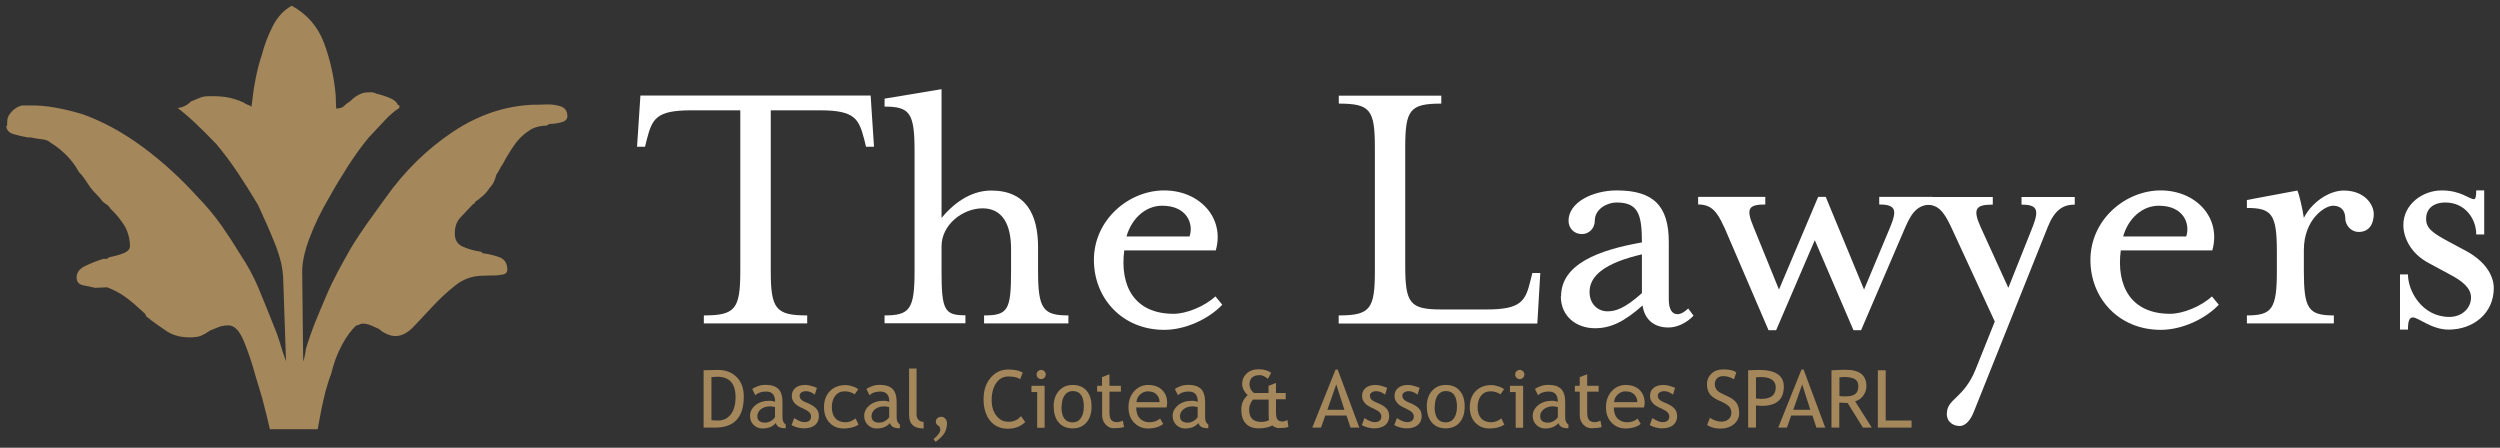 <svg xmlns="http://www.w3.org/2000/svg" id="Layer_1" data-name="Layer 1" viewBox="0 0 201 36"><rect x="0" y="0" width="201" height="36" fill="#333333" stroke="none"/><defs><style>      .cls-1 {        fill-rule: evenodd;      }      .cls-1, .cls-2 {        fill: #a4875b;      }      .cls-3 {        fill: #fff;      }    </style></defs><path class="cls-1" d="M.51,10.13c.01.32.2.54.57.65.37.11.75.2,1.16.27.08,0,.16,0,.24,0,.33.07.64.12.92.15.28.03.51.12.68.28.5.31.93.66,1.31,1.05.38.39.7.83.96,1.31.17.16.31.33.44.53.13.2.28.42.45.66.17.24.34.43.51.59.17.16.33.35.51.59.09.08.19.16.31.23.12.08.23.2.32.35.42.39.78.83,1.08,1.3.3.48.46,1.04.48,1.68,0,.24-.15.43-.47.57-.32.13-.72.25-1.2.34-.08.08-.16.13-.24.13-.08,0-.16,0-.24,0-.56.18-1.06.38-1.5.6-.44.22-.65.53-.64.93.01.32.18.52.5.59.33.07.65.14.98.21.16,0,.33-.01.49-.02.16,0,.32-.01.49-.02.57.22,1.07.49,1.49.8.42.31.83.66,1.25,1.05.08.08.17.16.25.23.09.08.13.16.13.24.58.47,1.15.87,1.68,1.22.54.35,1.21.51,2.02.48.32-.01.58-.06.78-.15.2-.09.42-.22.66-.39.24-.09.46-.18.66-.27.2-.09.46-.14.79-.15.49-.02.9.39,1.26,1.23.35.84.67,1.78.95,2.82.09.32.18.62.27.9.09.28.18.58.27.9.24.9.44,1.72.62,2.5h3.84c.17-.92.35-1.93.63-3.04.07-.25.15-.49.22-.74.07-.24.15-.45.22-.61.21-.9.51-1.7.89-2.4.38-.7.77-1.22,1.16-1.56.08,0,.16-.02.24-.07.08-.04.16-.07.24-.07.24,0,.49.05.73.16.25.11.45.21.62.28.17.16.37.29.62.4.25.11.49.17.74.16.48-.02.96-.28,1.43-.78.47-.5.98-1.05,1.53-1.63.55-.59,1.13-1.13,1.77-1.64.63-.51,1.35-.78,2.16-.8.16,0,.3-.01.42-.01.12,0,.22,0,.31-.01.08,0,.16,0,.24,0,.24,0,.49-.04.73-.08.24-.05.36-.19.35-.44-.02-.48-.23-.8-.64-.95-.41-.15-.86-.26-1.35-.32l-.12-.12c-.49-.07-.96-.19-1.41-.38-.45-.19-.69-.52-.7-1.01-.02-.56.13-1.02.44-1.35.31-.34.63-.67.94-1,.08-.08.13-.13.18-.13.04,0,.06-.04.05-.12.24-.17.46-.34.65-.51.19-.17.37-.37.53-.62.16-.17.27-.33.35-.5.07-.16.15-.37.22-.62.08-.08.15-.21.23-.37.08-.16.15-.29.23-.37.3-.58.63-1.12.98-1.62.35-.5.8-.92,1.36-1.26.16-.08.34-.15.54-.2.2-.05.42-.07.67-.08l.24-.13c.4-.01.75-.07,1.03-.16.28-.09.42-.26.41-.5-.01-.4-.21-.66-.57-.77-.37-.11-.76-.16-1.16-.14-.08,0-.18,0-.3.01-.12,0-.27,0-.43.01-.08,0-.16,0-.24,0-2.27.08-4.43.8-6.49,2.17-2.06,1.37-3.87,3.13-5.41,5.29-.54.75-1.06,1.48-1.57,2.18-.5.71-.94,1.39-1.33,2.05-.69,1.24-1.34,2.37-1.9,3.71-.56,1.34-1.12,2.54-1.63,4.26,0,.16-.13.81-.21.98l-.08-7.12c-.02-.73.16-1.65.57-2.75.41-1.11.96-2.24,1.65-3.4.46-.83.96-1.65,1.49-2.48.54-.83,1.08-1.58,1.63-2.24.47-.5.9-.96,1.29-1.38.39-.42.78-.76,1.18-1.01,0-.08,0-.14,0-.18,0-.04-.04-.06-.12-.06-.09-.24-.32-.43-.69-.58-.37-.15-.72-.26-1.04-.33-.16-.08-.31-.11-.43-.11-.12,0-.22,0-.3.01-.25,0-.48.08-.72.21-.24.13-.43.28-.59.44-.08.08-.2.17-.36.26-.16.17-.29.28-.41.32-.12.04-.26.07-.42.07,0-.16-.01-.34-.02-.55,0-.2-.01-.38-.02-.55-.13-1.45-.44-2.84-.93-4.16-.49-1.32-1.36-2.32-2.6-3.01-.64.35-1.14.89-1.52,1.63-.38.74-.68,1.52-.89,2.34-.37,1.07-.64,2.45-.83,4.16-.08-.08-.19-.14-.31-.17-.12-.04-.22-.1-.31-.17-.49-.23-.97-.37-1.41-.44-.45-.07-.95-.09-1.52-.07-.24,0-.46.06-.66.15-.2.09-.42.18-.66.27-.16.17-.34.29-.53.38-.2.09-.38.13-.54.14.41.31.9.72,1.44,1.23.54.51,1.11,1.08,1.7,1.7.59.71,1.17,1.48,1.72,2.31.55.83,1.09,1.69,1.61,2.56.52,1.12.99,2.18,1.38,3.17.4,1,.61,1.9.64,2.71l.23,6.68c-.18-.48-.34-.96-.48-1.44-.14-.48-.3-.92-.47-1.32-.44-1.12-.87-2.16-1.26-3.11-.4-.96-.9-1.87-1.49-2.75-.43-.71-.92-1.47-1.47-2.26-.55-.79-1.21-1.58-1.97-2.36-1.35-1.49-2.81-2.82-4.39-3.99-1.58-1.16-3.19-2.04-4.83-2.63-.74-.22-1.47-.4-2.21-.53-.73-.14-1.46-.19-2.19-.17-.08,0-.16,0-.25,0-.08,0-.16,0-.24,0-.32.09-.6.26-.83.52-.24.25-.35.54-.34.86v.12s0,.12,0,.12Z"></path><g><g><path class="cls-3" d="M56.59,25.36c2.53,0,2.93-.52,2.93-3.57v-12.92h-3.97c-2.81,0-3.11.7-3.54,2.32l-.15.61h-.64l.27-4.12h18.51l.27,4.12h-.64l-.15-.61c-.43-1.62-.73-2.32-3.54-2.32h-3.97v12.92c0,3.05.4,3.57,2.93,3.57v.64h-8.31v-.64Z"></path><path class="cls-3" d="M71.12,25.36c2.05,0,2.41-.52,2.41-3.57v-9.65c0-3.05-.37-3.57-2.41-3.57v-.64l4.58-.76v10.35c.86-1.04,2.23-2.2,4-2.2,2.81,0,3.76,1.95,3.76,4.55v1.92c0,3.05.4,3.57,2.44,3.57v.64h-6.78v-.64c1.92,0,2.17-.43,2.17-3.57v-1.77c0-1.99-.7-3.27-2.29-3.27s-3.3,1.31-3.3,3.05v1.98c0,3.18.24,3.57,1.92,3.57v.64h-6.5v-.64Z"></path><path class="cls-3" d="M87.95,20.9c0-3.24,2.81-5.59,5.65-5.59s4.89,2.2,4.15,4.82h-7.36c-.37,2.87.82,5.1,3.97,5.1,1.01,0,2.47-.58,3.36-1.4l.55.67c-1.07,1.13-2.93,2.02-4.67,2.02-3.36,0-5.65-2.53-5.65-5.62ZM95.64,19.01c.34-.98-.18-2.47-2.2-2.47-1.31,0-2.44.98-2.87,2.47h5.07Z"></path><path class="cls-3" d="M107.64,25.36c2.53,0,2.9-.52,2.9-3.57v-9.92c0-3.05-.37-3.54-2.9-3.54v-.64h8.24v.64c-2.53,0-2.9.49-2.9,3.54v9.47c0,3.05.37,3.54,2.9,3.54h3.66c2.78,0,3.11-.7,3.51-2.32l.15-.61h.64l-.24,4.06h-15.97v-.64Z"></path><path class="cls-3" d="M125.51,23.83c0-2.6,3.02-3.73,6.5-4.34,0-2.29-.31-3.21-2.05-3.21-.7,0-1.74.49-1.74,1.47,0,.61-.46,1.07-1.04,1.07-.61,0-1.07-.46-1.07-1.07,0-1.47,1.92-2.44,3.88-2.44,2.96,0,4.18,1.25,4.18,4.15v4.61c0,.76.24,1.19.7,1.19.31,0,.64-.24.86-.46l.43.58c-.58.61-1.34.95-2.02.95-1.19,0-1.92-.67-2.08-1.77-1.5,1.34-2.6,1.83-3.82,1.83-1.5,0-2.75-.95-2.75-2.57ZM132.01,23.56v-3.11c-2.9.67-4.21,1.68-4.21,3.02,0,.98.67,1.56,1.44,1.56.64,0,1.37-.21,2.78-1.47Z"></path><path class="cls-3" d="M138.61,18.24c-.58-1.31-1.07-1.8-2.08-1.8v-.61h5.4v.61c-1.37,0-1.56.34-.95,1.8l2.05,5.04,3.15-7.45h.61l3.08,7.45,2.11-5.04c.55-1.34.46-1.8-.89-1.8v-.61h4.28v.61c-1.07,0-1.59.46-2.17,1.8l-3.57,8.31h-.61l-3.11-7.24-3.11,7.24h-.61l-3.57-8.31Z"></path><path class="cls-3" d="M156.53,33.24c0-1.19,1.37-1.19,2.32-3.57l1.53-3.82-3.51-7.6c-.64-1.37-1.1-1.8-2.05-1.8v-.61h5.4v.61c-1.34,0-1.65.31-.98,1.8l2.23,4.89,1.95-4.89c.55-1.4.37-1.8-.89-1.8v-.61h4.28v.61c-.95,0-1.62.43-2.17,1.8l-5.95,14.87c-.24.61-.64,1.13-1.13,1.13-.43,0-1.04-.24-1.04-1.01Z"></path><path class="cls-3" d="M168.07,20.9c0-3.24,2.81-5.59,5.65-5.59s4.89,2.2,4.15,4.82h-7.36c-.37,2.87.82,5.1,3.97,5.1,1.01,0,2.47-.58,3.36-1.4l.55.67c-1.07,1.13-2.93,2.02-4.67,2.02-3.36,0-5.65-2.53-5.65-5.62ZM175.77,19.01c.34-.98-.18-2.47-2.2-2.47-1.31,0-2.44.98-2.87,2.47h5.07Z"></path><path class="cls-3" d="M180.65,25.36c2.02,0,2.41-.52,2.41-3.57v-1.53c0-3.05-.4-3.54-2.41-3.54v-.64l4.06-.76c.15.31.43,1.56.52,2.2.61-1.22,1.99-2.2,3.21-2.2,1.68,0,2.41,1.13,2.41,1.89,0,.67-.28,1.44-1.22,1.44-.58,0-1.07-.52-1.07-1.1,0-.64-.37-1.01-.98-1.01-.7,0-2.35,1.13-2.35,3.57v1.68c0,3.05.37,3.57,2.41,3.57v.64h-6.99v-.64Z"></path><path class="cls-3" d="M192.96,22.06h.64c0,1.37,1.16,3.42,3.33,3.42,1.01,0,1.74-.7,1.74-1.56,0-.76-.67-1.31-1.71-1.86l-1.71-.92c-1.47-.79-2.02-2.08-2.02-3.05,0-1.65,1.53-2.78,3.08-2.78s2.2.7,2.6.7c.12,0,.18-.21.18-.7h.64v3.54h-.64c0-1.28-.92-2.57-2.47-2.57-1.04,0-1.56.55-1.56,1.31s.49,1.13,1.86,1.86l1.47.79c1.34.76,2.11,1.83,2.11,2.93,0,2.02-1.65,3.33-3.63,3.33-1.37,0-2.44-.98-2.87-.98-.27,0-.4.24-.4.98h-.64v-4.46Z"></path></g><g><path class="cls-2" d="M57.5,34.38h-.93v-4.61c.59-.02.97-.03,1.14-.03.64,0,1.15.2,1.53.59.38.39.56.91.56,1.56,0,1.66-.77,2.49-2.3,2.49ZM57.2,30.34v3.44c.14.02.31.03.52.03.44,0,.79-.17,1.04-.5.25-.33.38-.79.38-1.38,0-1.09-.49-1.64-1.47-1.64-.06,0-.21.01-.47.03Z"></path><path class="cls-2" d="M62.38,34c-.24.3-.6.45-1.1.45-.26,0-.49-.1-.69-.29-.19-.19-.29-.43-.29-.72,0-.34.15-.63.45-.87s.68-.35,1.14-.35c.13,0,.27.03.43.08,0-.55-.24-.82-.73-.82-.37,0-.66.1-.86.3l-.25-.5c.11-.09.27-.17.47-.24.2-.07.39-.1.57-.1.49,0,.84.11,1.06.33s.33.58.33,1.06v1.21c0,.3.09.49.26.59v.3c-.24,0-.43-.03-.55-.1s-.21-.18-.26-.34ZM62.32,32.73c-.19-.04-.32-.06-.4-.06-.3,0-.55.08-.74.23s-.29.34-.29.55c0,.35.21.53.62.53.3,0,.57-.14.8-.43v-.81Z"></path><path class="cls-2" d="M63.64,34.18l.21-.57c.33.22.6.33.81.33.37,0,.55-.16.55-.47,0-.22-.18-.41-.53-.57-.27-.13-.46-.22-.56-.29-.1-.06-.18-.14-.25-.22-.07-.08-.12-.17-.16-.26-.03-.09-.05-.19-.05-.3,0-.28.1-.49.3-.65.2-.16.46-.23.79-.23.25,0,.55.08.93.23l-.17.55c-.24-.19-.48-.28-.71-.28-.14,0-.26.03-.36.1-.1.07-.15.15-.15.25,0,.22.12.38.37.49l.43.19c.26.12.45.26.57.41.12.15.18.34.18.58,0,.3-.11.54-.32.71-.21.17-.51.26-.88.26-.35,0-.69-.09-1-.26Z"></path><path class="cls-2" d="M69.01,31.29l-.3.42c-.06-.06-.17-.12-.32-.17-.15-.05-.31-.08-.45-.08-.32,0-.58.11-.77.34-.19.23-.29.54-.29.94s.1.69.29.9c.2.21.47.31.81.31.27,0,.54-.1.81-.31l.24.5c-.32.21-.72.31-1.19.31s-.84-.15-1.14-.46c-.3-.31-.45-.73-.45-1.25s.16-.97.47-1.29c.31-.32.74-.49,1.28-.49.17,0,.36.04.57.11s.35.15.45.23Z"></path><path class="cls-2" d="M71.56,34c-.24.3-.6.45-1.1.45-.26,0-.49-.1-.69-.29-.19-.19-.29-.43-.29-.72,0-.34.15-.63.45-.87s.68-.35,1.14-.35c.13,0,.27.03.43.08,0-.55-.24-.82-.73-.82-.37,0-.66.1-.86.3l-.25-.5c.11-.09.27-.17.47-.24.2-.07.39-.1.57-.1.49,0,.84.11,1.06.33s.33.58.33,1.06v1.21c0,.3.09.49.26.59v.3c-.24,0-.43-.03-.55-.1s-.21-.18-.26-.34ZM71.5,32.73c-.19-.04-.32-.06-.4-.06-.3,0-.55.08-.74.23s-.29.34-.29.55c0,.35.21.53.62.53.3,0,.57-.14.8-.43v-.81Z"></path><path class="cls-2" d="M73.09,33.43v-3.8h.6v3.7c0,.18.05.32.16.43s.24.16.41.16v.53c-.77,0-1.16-.34-1.16-1.02Z"></path><path class="cls-2" d="M75.22,35.53l-.16-.23c.36-.3.54-.55.54-.75,0-.09-.03-.18-.09-.28-.18-.09-.27-.21-.27-.37,0-.11.04-.2.13-.28.09-.07.19-.11.32-.11.12,0,.22.05.31.15.09.1.14.22.14.35,0,.28-.06.53-.17.75-.12.22-.36.48-.74.76Z"></path><path class="cls-2" d="M82.23,29.95l-.21.54c-.2-.15-.52-.22-.95-.22-.4,0-.73.17-.97.52-.24.35-.37.8-.37,1.35s.12.95.38,1.28c.25.33.57.49.97.49.43,0,.76-.15,1-.46l.35.48c-.36.36-.83.54-1.41.54s-1.08-.22-1.42-.65c-.35-.43-.52-1.01-.52-1.72s.18-1.26.55-1.71.85-.68,1.43-.68c.5,0,.89.08,1.18.25Z"></path><path class="cls-2" d="M83.39,34.38v-2.86h-.46v-.5h1.06v3.37h-.6ZM83.71,29.74c.1,0,.19.04.26.11.07.07.11.16.11.26s-.04.19-.11.26c-.07.07-.16.11-.26.11s-.19-.04-.26-.11c-.07-.07-.11-.16-.11-.26s.04-.19.11-.26c.07-.07.16-.11.26-.11Z"></path><path class="cls-2" d="M84.71,32.69c0-.52.14-.94.42-1.26.28-.32.65-.48,1.11-.48.48,0,.86.15,1.12.46.27.31.4.73.4,1.28s-.14.97-.41,1.28c-.27.31-.64.47-1.11.47s-.85-.16-1.12-.47c-.27-.32-.4-.74-.4-1.28ZM85.34,32.69c0,.84.3,1.27.9,1.27.28,0,.5-.11.66-.34.16-.23.24-.54.24-.93,0-.83-.3-1.25-.89-1.25-.27,0-.49.11-.65.33-.16.22-.24.53-.24.92Z"></path><path class="cls-2" d="M88.6,31.49h-.39v-.47h.39v-.7l.6-.23v.93h.92v.47h-.92v1.67c0,.28.05.48.14.6.1.12.25.18.46.18.15,0,.31-.04.48-.12l.09.52c-.25.06-.52.09-.81.09-.27,0-.49-.1-.67-.3-.18-.2-.28-.45-.28-.75v-1.91Z"></path><path class="cls-2" d="M93.78,32.76h-2.43c0,.39.11.7.32.91.19.18.44.28.74.28.34,0,.63-.1.86-.3l.25.43c-.09.09-.23.17-.42.24-.24.09-.51.13-.8.13-.42,0-.78-.14-1.08-.43-.33-.32-.49-.74-.49-1.28s.17-1,.51-1.34c.3-.3.66-.45,1.07-.45.48,0,.86.14,1.13.41.26.26.4.6.4,1.03,0,.13-.02.25-.05.36ZM92.33,31.46c-.27,0-.49.09-.67.26-.17.16-.27.37-.29.61h1.86c0-.24-.08-.44-.23-.6-.17-.18-.39-.26-.68-.26Z"></path><path class="cls-2" d="M96.36,34c-.24.3-.6.45-1.1.45-.26,0-.49-.1-.69-.29-.19-.19-.29-.43-.29-.72,0-.34.15-.63.45-.87s.68-.35,1.14-.35c.13,0,.27.03.43.08,0-.55-.24-.82-.73-.82-.37,0-.66.1-.86.3l-.25-.5c.11-.09.27-.17.47-.24.2-.07.39-.1.57-.1.49,0,.84.11,1.06.33s.33.58.33,1.06v1.21c0,.3.09.49.26.59v.3c-.24,0-.43-.03-.55-.1s-.21-.18-.26-.34ZM96.3,32.73c-.19-.04-.32-.06-.4-.06-.3,0-.55.08-.74.23s-.29.34-.29.55c0,.35.21.53.62.53.3,0,.57-.14.8-.43v-.81Z"></path><path class="cls-2" d="M102.28,34.22c-.3.15-.67.22-1.1.22s-.78-.13-1.02-.39c-.24-.26-.36-.63-.36-1.1,0-.24.04-.45.11-.63.07-.18.2-.36.4-.55-.3-.29-.44-.6-.44-.92s.12-.59.36-.82c.24-.23.57-.34.97-.34.43,0,.77.1,1,.29l-.26.48c-.24-.2-.45-.3-.64-.3-.56,0-.84.25-.84.75,0,.27.12.5.36.69h1.17v-.58l.6-.23v.81h.78v.5h-.78v1.04c0,.29.04.49.12.59.08.1.21.16.4.16.11,0,.25-.04.4-.12l.08.56c-.22.06-.47.09-.75.09-.19,0-.38-.07-.57-.22ZM102,33.4v-1.27h-1.27c-.2.26-.3.52-.3.81,0,.65.32.98.96.98.28,0,.5-.05.64-.15-.02-.1-.03-.22-.03-.36Z"></path><path class="cls-2" d="M108.58,34.38l-.32-.97h-1.71l-.34.97h-.7l1.87-4.67h.17l1.74,4.67h-.7ZM107.43,30.92l-.71,2.03h1.37l-.65-2.03Z"></path><path class="cls-2" d="M109.49,34.18l.21-.57c.33.22.6.33.81.33.37,0,.55-.16.55-.47,0-.22-.18-.41-.53-.57-.27-.13-.46-.22-.56-.29-.1-.06-.18-.14-.25-.22-.07-.08-.12-.17-.16-.26-.03-.09-.05-.19-.05-.3,0-.28.1-.49.3-.65.2-.16.46-.23.79-.23.25,0,.55.08.93.23l-.17.55c-.24-.19-.48-.28-.71-.28-.14,0-.26.03-.36.1-.1.07-.15.15-.15.25,0,.22.12.38.37.49l.43.19c.26.12.45.26.57.41.12.15.18.34.18.58,0,.3-.11.54-.32.71-.21.17-.51.26-.88.26-.35,0-.69-.09-1-.26Z"></path><path class="cls-2" d="M112.1,34.18l.21-.57c.33.22.6.33.81.33.37,0,.55-.16.55-.47,0-.22-.18-.41-.53-.57-.27-.13-.46-.22-.56-.29-.1-.06-.18-.14-.25-.22-.07-.08-.12-.17-.16-.26-.03-.09-.05-.19-.05-.3,0-.28.1-.49.3-.65.2-.16.46-.23.79-.23.25,0,.55.08.93.23l-.17.55c-.24-.19-.48-.28-.71-.28-.14,0-.26.03-.36.1-.1.07-.15.15-.15.25,0,.22.12.38.37.49l.43.19c.26.12.45.26.57.41.12.15.18.34.18.58,0,.3-.11.54-.32.71-.21.17-.51.26-.88.26-.35,0-.69-.09-1-.26Z"></path><path class="cls-2" d="M114.71,32.69c0-.52.14-.94.42-1.26.28-.32.65-.48,1.11-.48.48,0,.86.15,1.12.46.27.31.4.73.4,1.28s-.14.97-.41,1.28c-.27.31-.64.47-1.11.47s-.85-.16-1.12-.47c-.27-.32-.4-.74-.4-1.28ZM115.34,32.69c0,.84.3,1.27.9,1.27.28,0,.5-.11.66-.34.16-.23.24-.54.24-.93,0-.83-.3-1.25-.89-1.25-.27,0-.49.11-.65.33-.16.22-.24.53-.24.92Z"></path><path class="cls-2" d="M120.93,31.29l-.3.42c-.06-.06-.17-.12-.32-.17-.15-.05-.31-.08-.45-.08-.32,0-.58.11-.77.34-.19.23-.29.54-.29.94s.1.69.29.9c.2.21.47.31.81.31.27,0,.54-.1.81-.31l.24.5c-.32.21-.72.31-1.19.31s-.84-.15-1.14-.46c-.3-.31-.45-.73-.45-1.25s.16-.97.47-1.29c.31-.32.74-.49,1.28-.49.17,0,.36.04.57.11s.35.15.45.23Z"></path><path class="cls-2" d="M121.86,34.38v-2.86h-.46v-.5h1.06v3.37h-.6ZM122.19,29.74c.1,0,.19.04.26.11.07.07.11.16.11.26s-.04.19-.11.26c-.07.07-.16.11-.26.11s-.19-.04-.26-.11c-.07-.07-.11-.16-.11-.26s.03-.19.11-.26c.07-.07.16-.11.26-.11Z"></path><path class="cls-2" d="M125.31,34c-.24.3-.6.45-1.1.45-.26,0-.49-.1-.69-.29-.19-.19-.29-.43-.29-.72,0-.34.15-.63.45-.87.3-.24.68-.35,1.14-.35.13,0,.27.03.43.08,0-.55-.24-.82-.73-.82-.37,0-.66.1-.86.3l-.25-.5c.11-.09.27-.17.47-.24.2-.07.39-.1.57-.1.49,0,.84.11,1.06.33s.33.58.33,1.06v1.21c0,.3.09.49.26.59v.3c-.24,0-.42-.03-.55-.1s-.21-.18-.26-.34ZM125.26,32.73c-.19-.04-.32-.06-.4-.06-.3,0-.55.08-.74.23-.19.16-.29.34-.29.55,0,.35.21.53.62.53.3,0,.57-.14.8-.43v-.81Z"></path><path class="cls-2" d="M127.01,31.49h-.39v-.47h.39v-.7l.6-.23v.93h.92v.47h-.92v1.67c0,.28.05.48.14.6.1.12.25.18.46.18.15,0,.31-.04.47-.12l.09.52c-.25.06-.52.09-.81.09-.27,0-.49-.1-.67-.3-.18-.2-.28-.45-.28-.75v-1.91Z"></path><path class="cls-2" d="M132.18,32.76h-2.43c0,.39.11.7.32.91.19.18.44.28.74.28.34,0,.63-.1.85-.3l.25.43c-.09.09-.23.17-.42.24-.24.09-.51.13-.8.13-.42,0-.78-.14-1.08-.43-.33-.32-.49-.74-.49-1.28s.17-1,.51-1.34c.3-.3.66-.45,1.07-.45.48,0,.86.14,1.13.41.26.26.4.6.4,1.03,0,.13-.02.25-.05.36ZM130.73,31.46c-.27,0-.49.09-.67.26-.17.16-.27.37-.29.61h1.87c0-.24-.08-.44-.23-.6-.17-.18-.39-.26-.68-.26Z"></path><path class="cls-2" d="M132.64,34.18l.21-.57c.33.22.6.33.81.33.37,0,.55-.16.55-.47,0-.22-.18-.41-.53-.57-.27-.13-.46-.22-.56-.29-.1-.06-.18-.14-.25-.22-.07-.08-.12-.17-.16-.26-.03-.09-.05-.19-.05-.3,0-.28.1-.49.3-.65.2-.16.46-.23.79-.23.25,0,.55.08.93.23l-.17.55c-.24-.19-.48-.28-.71-.28-.14,0-.26.03-.36.1s-.15.15-.15.25c0,.22.12.38.37.49l.43.19c.26.12.45.26.57.41.12.15.18.34.18.58,0,.3-.11.54-.32.71-.21.17-.51.26-.88.26-.35,0-.69-.09-1-.26Z"></path><path class="cls-2" d="M137.25,34.17l.23-.58c.12.09.26.16.44.22.18.06.33.09.47.09.25,0,.44-.07.59-.2.15-.13.22-.31.22-.51,0-.16-.04-.3-.12-.43s-.29-.28-.62-.44l-.37-.17c-.31-.15-.53-.32-.66-.52-.12-.2-.19-.44-.19-.73,0-.34.12-.63.36-.86.24-.23.56-.34.94-.34.51,0,.86.08,1.06.25l-.19.55c-.08-.06-.21-.12-.38-.18s-.33-.08-.48-.08c-.21,0-.38.06-.5.18-.12.12-.18.28-.18.47,0,.12.02.22.07.32s.11.18.18.24c.08.07.24.16.48.27l.38.18c.31.15.53.33.66.53.13.21.19.47.19.79,0,.35-.14.64-.42.88s-.65.36-1.11.36c-.41,0-.76-.1-1.05-.29Z"></path><path class="cls-2" d="M141.18,32.61v1.77h-.63v-4.61c.48-.02.76-.03.86-.03,1.34,0,2.01.45,2.01,1.34,0,1.04-.59,1.55-1.77,1.55-.07,0-.23-.01-.47-.03ZM141.18,30.34v1.7c.27.02.41.03.42.03.78,0,1.17-.31,1.17-.92,0-.56-.42-.84-1.25-.84-.08,0-.2.01-.34.03Z"></path><path class="cls-2" d="M146.04,34.38l-.32-.97h-1.71l-.34.97h-.7l1.87-4.67h.17l1.74,4.67h-.7ZM144.89,30.92l-.71,2.03h1.37l-.65-2.03Z"></path><path class="cls-2" d="M149.78,34.38l-1.23-1.98c-.14,0-.36-.01-.67-.03v2.01h-.63v-4.61s.19,0,.49-.02c.3-.02.52-.02.66-.02,1.11,0,1.66.44,1.66,1.32,0,.29-.09.55-.27.78-.18.23-.39.38-.64.43l1.34,2.12h-.72ZM147.89,30.34v1.5c.15.02.3.03.44.03.38,0,.65-.06.82-.18s.26-.34.26-.65c0-.26-.09-.44-.28-.56-.18-.11-.48-.17-.87-.17-.06,0-.19.01-.37.03Z"></path><path class="cls-2" d="M150.98,34.38v-4.61h.63v4.04h2.08v.57h-2.71Z"></path></g></g></svg>